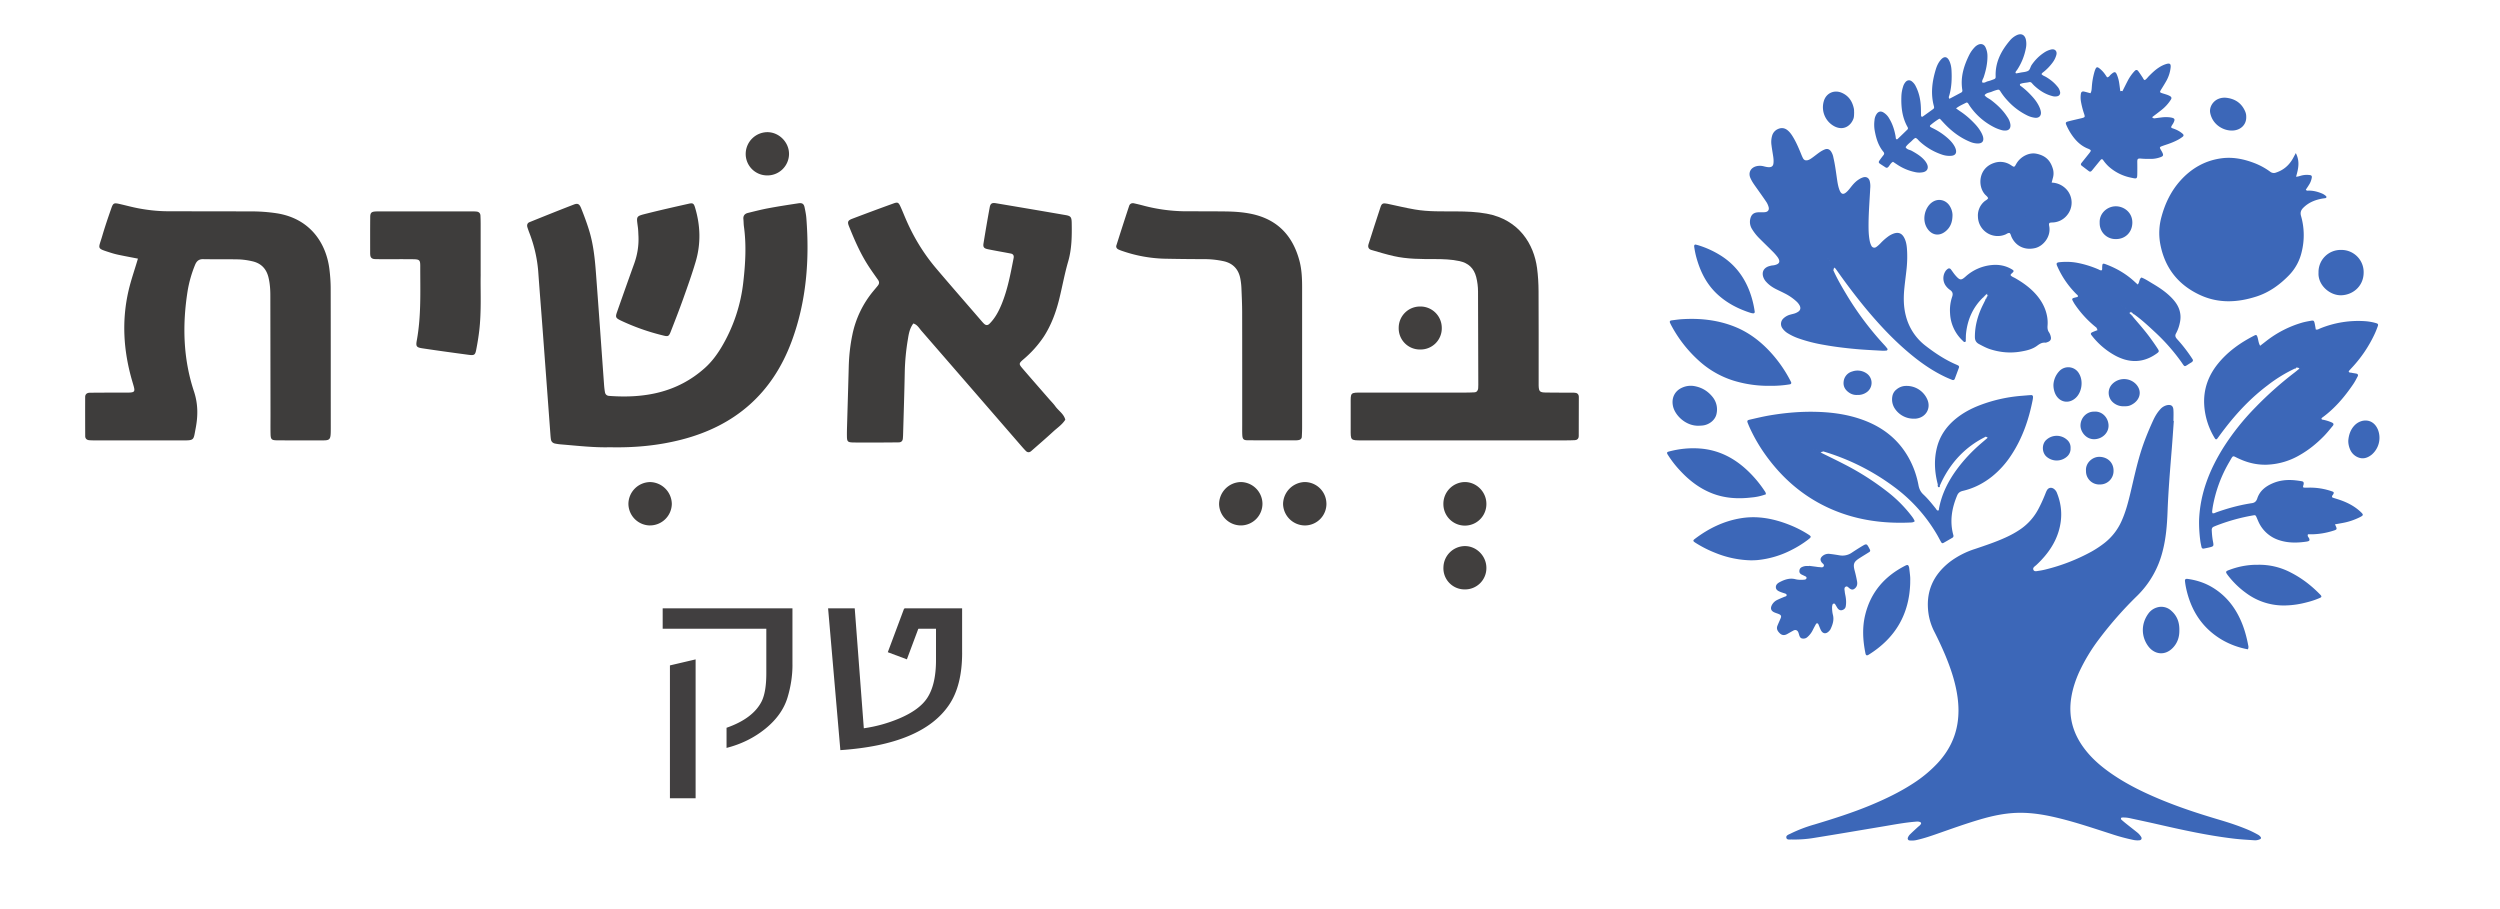<svg width="110" height="40" fill="none" xmlns="http://www.w3.org/2000/svg"><g clip-path="url(#clip0_19_173)"><mask id="a" style="mask-type:luminance" maskUnits="userSpaceOnUse" x="-7" y="-16" width="122" height="71"><path d="M-6.528-15.354h121.499v70.341H-6.528v-70.34z" fill="#fff"/></mask><g mask="url(#a)"><path d="M95.648 18.522c-.028.39-.054.78-.085 1.168-.075.937-.155 1.872-.19 2.811-.022.598-.069 1.194-.224 1.777a4.14 4.14 0 01-1.1 1.924 16.62 16.62 0 00-1.681 1.906 7.93 7.93 0 00-.888 1.47c-.16.357-.282.726-.344 1.115-.13.807.058 1.534.535 2.19.34.471.775.843 1.25 1.17.64.441 1.332.783 2.045 1.084.882.373 1.79.669 2.707.94.438.13.872.274 1.292.455.137.06.27.13.4.202a.349.349 0 01.107.1c.02.026.015.066-.021.086a.52.52 0 01-.291.05c-.29-.02-.581-.035-.87-.07-1.148-.136-2.276-.385-3.402-.643-.38-.087-.762-.167-1.143-.25a1.338 1.338 0 00-.371-.036c-.023.001-.05.012-.051.043 0 .015.002.036.012.045.062.056.125.11.19.162.168.135.339.267.507.402a.76.76 0 01.181.204c.04.068.007.136-.073.145a.855.855 0 01-.272-.015 8.506 8.506 0 01-.962-.26c-.76-.243-1.515-.5-2.29-.691-.566-.14-1.136-.244-1.723-.243-.605 0-1.188.122-1.764.291-.638.187-1.264.413-1.891.632-.29.102-.581.2-.882.269a.919.919 0 01-.346.023c-.052-.008-.081-.063-.066-.113a.401.401 0 01.11-.165c.106-.104.217-.205.327-.306.049-.044.108-.08.139-.14.018-.036.007-.063-.029-.08-.08-.037-.162-.024-.245-.017-.448.039-.889.121-1.331.196-1.016.17-2.031.344-3.048.507a5.28 5.28 0 01-1.018.078c-.089-.003-.22.028-.247-.067-.034-.117.104-.15.185-.193a6.177 6.177 0 011.047-.4c.835-.252 1.667-.515 2.474-.85.645-.269 1.274-.57 1.862-.952a5.66 5.66 0 001.091-.905c.463-.502.768-1.082.871-1.76.057-.373.052-.747.002-1.12-.088-.655-.297-1.276-.551-1.884a16.08 16.08 0 00-.474-1.016 2.566 2.566 0 01-.253-.78c-.14-.953.193-1.711.946-2.295a3.713 3.713 0 011.105-.564c.448-.152.898-.301 1.33-.498.235-.106.461-.228.674-.376a2.47 2.47 0 00.771-.868c.114-.212.213-.432.303-.656.025-.062.047-.125.08-.182.067-.116.187-.14.299-.067a.395.395 0 01.146.196c.16.402.219.817.163 1.247-.075.569-.319 1.062-.683 1.5a4.387 4.387 0 01-.394.415c-.063.058-.175.115-.122.218.043.082.15.046.23.035a2.86 2.86 0 00.293-.057 8.324 8.324 0 002.038-.793 4.54 4.54 0 00.56-.373 2.52 2.52 0 00.757-.974c.179-.397.287-.815.388-1.235.143-.598.27-1.2.452-1.788.147-.477.336-.938.544-1.392.08-.174.175-.34.305-.483a.566.566 0 01.312-.194c.169-.032.263.027.276.196.013.165.003.332.003.498h.016zm-14.981-6.63c.169.38.38.738.594 1.094a13.488 13.488 0 001.662 2.208c.044.048.085.1.125.153.017.022-.01.075-.039.078-.057.005-.115.01-.173.008-.381-.022-.764-.038-1.144-.072-.48-.043-.959-.1-1.434-.186a6.743 6.743 0 01-1.133-.29 2.407 2.407 0 01-.45-.213.796.796 0 01-.254-.235.327.327 0 01.036-.413.692.692 0 01.321-.182c.064-.02.13-.03.192-.052a.625.625 0 00.155-.077c.095-.069.113-.158.063-.264a.669.669 0 00-.154-.194 2.238 2.238 0 00-.514-.349c-.125-.065-.254-.123-.38-.187-.157-.08-.3-.178-.42-.31a.59.59 0 01-.147-.256c-.044-.184.023-.33.192-.413.052-.025.11-.038.166-.052.04-.01.082-.009.123-.017.256-.05.302-.167.143-.38a2.325 2.325 0 00-.216-.241c-.182-.183-.368-.361-.55-.544a2.167 2.167 0 01-.342-.427.588.588 0 01-.075-.455c.045-.18.143-.267.33-.282.067-.005.134 0 .2-.001.05-.001.1-.001.149-.011.103-.022.153-.102.13-.205a.795.795 0 00-.125-.27c-.111-.165-.228-.327-.342-.49-.072-.102-.147-.203-.215-.307a1.613 1.613 0 01-.12-.218c-.106-.233-.002-.451.247-.523a.66.66 0 01.345.003c.081.02.162.04.246.036.098-.006.155-.054.17-.15.02-.133.002-.265-.02-.397-.022-.14-.046-.278-.063-.419a.981.981 0 01.028-.42.451.451 0 01.23-.28c.155-.078.304-.073.443.037.106.084.182.194.25.308.134.221.235.458.334.697.031.076.061.154.1.228.045.086.116.112.209.088.082-.021.149-.072.216-.12.108-.078.211-.163.321-.238.068-.046.142-.087.219-.117.105-.04.193-.01.263.082a.7.7 0 01.11.276c.069.291.107.588.15.884.024.165.046.33.098.488.088.272.201.296.397.081.062-.067.116-.141.174-.212.091-.11.19-.21.312-.284a.736.736 0 01.18-.085c.14-.04.247.022.288.162a.948.948 0 01.022.32c-.03.607-.085 1.211-.072 1.82.004.166.018.332.05.495a.826.826 0 00.071.21c.041.085.135.113.211.062.068-.046.13-.104.188-.163a2.39 2.39 0 01.334-.298.971.971 0 01.263-.139c.198-.062.34-.008.442.174.083.148.113.312.127.478.023.29.017.582-.011.872-.03.298-.073.594-.102.892-.04.407-.038.813.068 1.213a2.4 2.4 0 00.86 1.309c.428.332.879.63 1.38.842l.045.021c.043.02.066.053.05.1-.06.164-.12.327-.182.49-.022.057-.066.072-.12.05a5.9 5.9 0 01-.275-.117c-.6-.28-1.135-.658-1.638-1.084-.72-.608-1.357-1.298-1.955-2.024a27.172 27.172 0 01-1.203-1.591c-.029-.04-.061-.079-.091-.118-.093-.045-.13-.134-.178-.216-.027-.032-.042-.072-.064-.107a.766.766 0 00-.073-.11.07.07 0 01-.012-.007l.012.014c.034.038.055.082.078.124.02.039.041.076.066.112.06.092.082.198.108.303z" fill="#3C67B8"/><path d="M100.966 16.22a6.411 6.411 0 00-1.186.73c-.73.548-1.35 1.205-1.904 1.927-.097.125-.19.253-.283.38-.025.033-.044.07-.09.076-.013-.01-.03-.018-.039-.03a3.145 3.145 0 01-.478-1.48c-.041-.687.177-1.294.608-1.824.437-.538.993-.928 1.607-1.24.072-.035.096-.019.125.063.043.125.043.263.12.392l.258-.2a4.688 4.688 0 011.586-.817c.127-.036.258-.06.389-.083.119-.022.139-.007.167.118.02.089.033.179.048.265.081.023.135-.024.195-.047a4.432 4.432 0 011.976-.318c.166.012.329.04.489.088.078.023.096.056.07.128-.039.11-.081.218-.129.324a5.689 5.689 0 01-1.027 1.522 4.73 4.73 0 00-.117.13c-.005.005-.005.015-.007.024.022.061.081.042.124.053.072.018.148.024.22.04.056.012.08.063.052.115-.062.117-.122.237-.197.346-.381.56-.813 1.073-1.366 1.473-.013.01-.022.024-.033.037.003.06.053.052.09.06.13.028.257.067.378.123.067.032.081.08.032.14-.133.16-.262.323-.408.47-.31.315-.651.592-1.037.812a3.079 3.079 0 01-1.468.43c-.385.01-.76-.067-1.116-.22-.039-.016-.076-.033-.114-.05-.282-.126-.223-.177-.403.135a5.915 5.915 0 00-.738 2c-.01.065-.02.131-.025.197-.002.023.009.048.013.07.066.022.115-.016.168-.035.486-.174.981-.31 1.491-.393.017-.002.033-.007.05-.008.133-.014.215-.066.263-.211.11-.34.376-.54.693-.673.297-.125.61-.156.929-.129.108.01.215.025.321.042.088.014.111.049.096.138-.005.032-.022.063-.024.096-.003.023.011.05.041.05.074.002.149.003.223 0a2.91 2.91 0 011.004.162c.094.031.102.057.051.144-.008.014-.022.025-.03.04-.027.046-.018.083.025.097.11.037.222.068.332.107.324.114.624.272.878.508.144.133.141.159-.026.243-.247.123-.506.21-.778.257l-.316.057c.107.224.108.226-.112.292a3.244 3.244 0 01-.908.146h-.168c-.04.089.033.13.055.189.023.063.012.098-.046.116a.492.492 0 01-.073.017c-.398.059-.795.067-1.184-.057a1.488 1.488 0 01-.928-.813c-.028-.06-.052-.122-.079-.183-.048-.11-.058-.12-.164-.1a8.44 8.44 0 00-1.652.464l-.07.03c-.07.028-.096.082-.093.157.008.166.022.331.054.495.04.211.034.216-.178.267-.072.017-.146.03-.22.046-.061.013-.096-.018-.108-.073-.023-.105-.047-.211-.058-.318a6.09 6.09 0 01-.047-.87c.047-1.181.47-2.233 1.092-3.218a10.78 10.78 0 011.383-1.73 15.58 15.58 0 011.731-1.54c.053-.04.103-.084.155-.126a.095.095 0 00.049-.039h.001c.023-.068.077-.105.136-.134a.155.155 0 01.037-.017c-.029-.01-.04.022-.064.026-.063.05-.145.042-.214.072a.073.073 0 00-.04.015.818.818 0 00-.06.035zm-15.703 5.093c-.144-.548-.175-1.1-.03-1.65.132-.499.416-.902.81-1.228.324-.267.69-.462 1.08-.61a6.61 6.61 0 011.842-.41c.133-.01.265-.024.397-.031.063-.004.092.03.09.09a.684.684 0 01-.01.1c-.169.872-.451 1.7-.944 2.448a4.027 4.027 0 01-.845.942c-.382.305-.81.523-1.285.634-.128.03-.204.084-.254.204-.228.542-.326 1.097-.184 1.678.005.025.014.048.02.072.008.044-.001.083-.042.108-.13.075-.258.151-.388.224-.055.031-.081.02-.119-.046-.049-.086-.094-.175-.143-.262a6.982 6.982 0 00-1.947-2.175 9.96 9.96 0 00-3.084-1.538c-.094-.033-.2-.011-.29-.066-.048-.028-.104-.029-.152-.05-.006.002-.011-.015-.02-.003.033.018.068.022.102.03.088.044.194.054.256.143.342.17.687.334 1.025.51a11.85 11.85 0 011.87 1.188 5.83 5.83 0 011.014.99c.081.104.168.204.216.33-.069.06-.146.054-.217.057-1.23.053-2.42-.12-3.547-.632-1.156-.525-2.078-1.33-2.812-2.359a7.166 7.166 0 01-.654-1.117 4.403 4.403 0 01-.118-.274c-.035-.089-.02-.12.075-.142.291-.066.582-.137.876-.188.698-.119 1.4-.18 2.109-.158.684.021 1.356.116 2.003.352.797.29 1.452.764 1.91 1.487.27.426.447.891.54 1.385.03.162.09.294.212.408.2.187.373.401.544.616.03.037.047.09.106.096.043-.012.033-.05.039-.08.12-.651.41-1.225.8-1.752.313-.422.674-.8 1.074-1.142l.265-.226c.023-.032.04-.07.06-.077-.035.02-.104-.018-.154.032-.884.439-1.518 1.12-1.942 2.004l-.062.135c-.055.032-.067-.02-.092-.047zm15.752-14.577c.191.367.11.695.012 1.041.104-.006.179-.04.257-.058a.954.954 0 01.371-.012c.045.007.07.042.066.09a.818.818 0 01-.132.346c-.042.07-.089.136-.132.202.038.064.093.04.137.041.185.002.362.043.533.112a.64.64 0 01.213.126c.019.018.031.04.019.064a.06.06 0 01-.036.029c-.057.01-.115.015-.172.026-.308.06-.587.176-.812.405-.101.104-.136.207-.093.357a3.06 3.06 0 01.029 1.576 2.17 2.17 0 01-.548 1.019c-.409.424-.88.766-1.445.947-.83.267-1.665.311-2.479-.066-.973-.45-1.563-1.21-1.755-2.266a2.675 2.675 0 01.06-1.186c.161-.593.426-1.137.84-1.594.466-.515 1.04-.851 1.73-.96.523-.084 1.025.012 1.514.2.249.096.483.223.697.381a.257.257 0 00.256.037c.323-.106.564-.31.733-.603.04-.07.078-.144.137-.254zM85.33 5.223a2.85 2.85 0 00-.392.285c-.03.024-.026.063.008.083.05.03.104.053.155.08.216.11.414.246.596.406.113.1.215.21.291.34.033.056.06.119.074.183.03.149-.04.239-.195.254a.985.985 0 01-.394-.043 2.74 2.74 0 01-1.022-.602c-.054-.05-.092-.119-.17-.141-.086.039-.14.115-.21.175-.08.07-.164.139-.223.232.053.111.176.11.266.16.175.098.346.198.491.338.078.076.147.16.19.26.07.167.003.302-.172.343a.842.842 0 01-.37-.006 2.214 2.214 0 01-.776-.328c-.062-.04-.123-.082-.184-.123-.101.05-.138.15-.204.223-.04.043-.079.055-.13.02-.082-.055-.168-.107-.25-.164-.05-.036-.054-.075-.017-.129a4.49 4.49 0 01.179-.24c.044-.055.04-.1-.005-.154-.224-.271-.32-.597-.38-.935a1.495 1.495 0 01-.008-.448.553.553 0 01.111-.3c.075-.088.163-.107.267-.053a.716.716 0 01.274.283c.145.237.225.498.275.77.005.032.007.066.013.098.007.037.048.053.075.028.144-.137.287-.276.43-.415.035-.033.034-.072.01-.112-.246-.437-.292-.911-.27-1.4a1.56 1.56 0 01.069-.366.552.552 0 01.115-.22c.075-.083.175-.095.267-.03a.61.61 0 01.184.232c.126.248.19.514.213.79.014.164.011.331.016.497.001.033.045.056.072.036.156-.11.31-.223.465-.335.049-.036.039-.083.025-.135-.147-.549-.073-1.087.09-1.619.042-.135.1-.265.189-.377.166-.213.318-.194.42.055.048.116.071.238.078.364.02.375.007.747-.096 1.112-.012.043-.045.091.005.152.172-.091.347-.183.521-.277.041-.022.055-.062.047-.106-.093-.56.065-1.069.31-1.56a1.33 1.33 0 01.215-.306.527.527 0 01.177-.134c.131-.056.251-.015.315.112a.903.903 0 01.088.41c0 .311-.067.61-.163.904-.026.077-.083.145-.07.233.097.048.17-.03.254-.048.08-.018.158-.049.236-.078.092-.034.106-.05.103-.144-.019-.61.239-1.11.619-1.56a.902.902 0 01.31-.246c.197-.09.346-.022.4.187a.946.946 0 010 .396 2.59 2.59 0 01-.382.941c-.026.041-.069.073-.073.126.017.047.051.029.081.024a7.59 7.59 0 00.147-.028c.106-.02.22-.024.315-.069.1-.047.108-.18.169-.268.148-.215.327-.397.545-.54a.942.942 0 01.319-.14c.157-.033.262.073.224.23a.99.99 0 01-.16.336 2.21 2.21 0 01-.375.399c-.043.037-.096.064-.12.121.055.066.129.085.192.121.187.11.357.243.495.412a.51.51 0 01.132.264.152.152 0 01-.11.172.43.43 0 01-.246-.007c-.306-.08-.56-.248-.788-.46a1.526 1.526 0 01-.102-.11c-.03-.033-.07-.05-.111-.04-.136.032-.28.028-.406.082-.022.065.023.084.053.105.181.134.343.29.493.457.123.136.23.285.305.453.03.068.055.14.065.213.022.167-.08.273-.25.259a1.05 1.05 0 01-.356-.106 2.863 2.863 0 01-.851-.64 2.641 2.641 0 01-.321-.413c-.053-.084-.076-.09-.164-.065a1.72 1.72 0 00-.212.073c-.11.048-.243.046-.323.155.067.102.183.14.274.208.28.213.534.45.724.749a.773.773 0 01.139.343c.014.162-.065.255-.227.258a.557.557 0 01-.172-.023 1.823 1.823 0 01-.28-.105 2.858 2.858 0 01-1.132-.987c-.018-.028-.032-.059-.053-.084-.021-.027-.05-.044-.087-.026-.146.075-.299.138-.442.249.07.05.123.089.177.125.251.166.475.364.678.585.09.099.17.204.236.32a.94.94 0 01.092.204c.058.211-.032.318-.254.31a.91.91 0 01-.314-.074c-.446-.183-.818-.47-1.146-.82l-.168-.182c-.005-.006-.016-.006-.037-.014zm9.463-.015c.099-.013.197-.028.296-.039a1.5 1.5 0 01.398-.004c.208.032.232.078.137.257-.02.037-.046.07-.066.106-.043.073-.036.094.051.123.16.053.307.128.433.24.045.042.045.088-.005.126-.06.045-.121.088-.186.123-.153.084-.315.15-.48.206-.087.029-.174.058-.26.09-.083.032-.09.055-.05.127.027.05.06.1.084.152.055.117.038.158-.09.203a1.201 1.201 0 01-.39.073c-.14 0-.283.003-.423-.01-.198-.018-.205 0-.201.2.002.142.002.283 0 .424-.003.271-.006.271-.263.215a2.082 2.082 0 01-.993-.491 1.707 1.707 0 01-.244-.282c-.039-.055-.075-.056-.12-.003-.101.12-.2.244-.3.366-.031.038-.061.078-.096.114-.033.034-.074.036-.112.008l-.317-.24c-.052-.04-.041-.084-.005-.129l.342-.428a.573.573 0 00.055-.082c.014-.025 0-.05-.02-.063a.436.436 0 00-.088-.046c-.298-.114-.518-.322-.7-.579a2.526 2.526 0 01-.266-.478c-.036-.085-.02-.116.076-.142.12-.033.241-.06.362-.089l.243-.057c.142-.037.152-.05.108-.184a3.622 3.622 0 01-.138-.53 1.085 1.085 0 01-.004-.372c.012-.065.061-.1.128-.086.096.02.19.05.292.076.053-.094.052-.194.06-.292.014-.2.047-.395.098-.588.014-.056.031-.112.053-.166.047-.113.088-.123.185-.047.092.072.171.156.239.252l.095.139c.087-.004.114-.075.162-.118.18-.157.22-.148.301.084.028.079.049.16.063.241.022.131.037.263.055.395.033.121.067.03.1 0 .079-.155.155-.311.236-.465.082-.154.182-.296.304-.422.049-.05.105-.049.147.009.07.092.133.19.197.286.027.04.038.092.093.114.08-.044.13-.124.193-.187.136-.135.272-.267.434-.37a1.24 1.24 0 01.313-.15c.166-.05.218-.008.198.16a1.538 1.538 0 01-.178.564c-.072.13-.151.257-.23.383-.081.133-.08.14.062.185.11.035.224.062.325.122.06.037.074.084.036.146a1.797 1.797 0 01-.414.459c-.135.109-.275.212-.413.318-.019.113.051.061.098.053zm-2.543 9.214a4.596 4.596 0 01-.948-1.017c-.043-.06-.077-.127-.113-.193-.025-.045-.008-.082.038-.098.062-.02.127-.034.19-.05.035-.064-.022-.09-.053-.121a3.984 3.984 0 01-.842-1.225c-.06-.128-.035-.168.098-.181.266-.027.53-.021.794.03.31.06.61.155.902.279.052.022.099.062.161.046.028-.038.017-.08.018-.12.008-.192.017-.2.204-.127.462.178.88.427 1.242.767l.117.106c.09-.09.055-.236.166-.308.168.064.32.167.476.26.294.173.578.36.821.603.154.154.287.322.361.53.072.203.078.407.028.614a1.654 1.654 0 01-.16.444c-.063.107-.032.178.044.262a6.665 6.665 0 01.682.888c.025.041.013.08-.021.11a.242.242 0 01-.04.03c-.355.207-.242.242-.483-.088a8.598 8.598 0 00-1.107-1.245c-.298-.277-.596-.555-.928-.791a.278.278 0 01-.056-.046.207.207 0 00-.053-.043l-.004-.003c-.04-.052-.121-.02-.159-.078-.039-.034-.075-.072-.114-.107-.064-.042-.118-.097-.175-.142l-.01-.005.01.01c.058.044.106.096.164.135.038.034.075.07.11.107.04.033.058.08.086.12l.001.002c.012.02.027.037.046.05l.002.001c.013.02.029.036.047.05h.001c.014.02.03.037.048.052.261.31.533.613.772.942.112.154.222.31.325.47.071.108.063.135-.033.205-.444.323-.929.425-1.458.26a2.215 2.215 0 01-.366-.155 3.315 3.315 0 01-1.05-.897c-.052-.064-.041-.104.03-.137.075-.035.154-.062.23-.092.058-.064-.03-.069-.041-.104z" fill="#3C67B8"/><path d="M6.07 11.38c-.301-.059-.564-.107-.825-.162a3.493 3.493 0 01-.365-.095c-.647-.209-.555-.149-.385-.728.12-.413.26-.821.402-1.228.08-.232.12-.247.355-.194.28.063.557.14.839.193.441.084.888.13 1.338.13 1.185.002 2.37.002 3.555.006a7.44 7.44 0 011.234.089c1.464.25 2.14 1.345 2.276 2.453.035.284.056.572.056.859.005 2.047.002 4.094.004 6.141 0 .565-.018.534-.534.533-.61-.001-1.221.003-1.832-.003-.241-.002-.278-.043-.284-.284-.006-.269-.002-.538-.002-.808l-.007-5.28c0-.269-.018-.536-.083-.8-.096-.39-.337-.627-.724-.709a3.226 3.226 0 00-.586-.08c-.52-.011-1.042 0-1.562-.01-.197-.005-.294.094-.36.258a5.322 5.322 0 00-.324 1.137c-.236 1.493-.201 2.976.277 4.419.184.553.182 1.082.075 1.636-.1.521-.045.526-.597.525-1.257-.003-2.514-.001-3.771-.002-.108 0-.216.003-.323-.008-.098-.01-.167-.07-.168-.175-.003-.575-.004-1.149-.002-1.723 0-.132.087-.19.21-.19.466-.004.933-.006 1.4-.005.668.001.614.03.445-.56-.372-1.3-.452-2.616-.143-3.94.106-.453.262-.894.41-1.395zm34.117 2.854c-.165.216-.204.468-.243.713a9.91 9.91 0 00-.134 1.393c-.017.916-.047 1.831-.073 2.747a2.698 2.698 0 01-.012.214c-.01.103-.073.161-.175.163a78.32 78.32 0 01-.97.007c-.34.001-.682.004-1.023-.002-.257-.004-.289-.036-.292-.274-.003-.18.003-.359.008-.538.024-.844.05-1.688.072-2.531.013-.469.063-.933.158-1.39a4.384 4.384 0 01.92-1.925c.068-.083.14-.164.206-.249.061-.078.067-.158.006-.245-.164-.235-.334-.467-.485-.711-.324-.52-.566-1.081-.794-1.648-.078-.193-.053-.258.14-.332.603-.23 1.209-.455 1.816-.674.193-.07.226-.046.32.163.074.163.14.33.211.495.34.798.785 1.535 1.346 2.197.661.78 1.336 1.55 2.005 2.326.035.04.07.08.11.117.079.071.158.07.234-.006.247-.245.405-.547.535-.864.267-.652.392-1.342.527-2.029.02-.106-.02-.175-.125-.195-.335-.065-.671-.121-1.005-.19-.176-.035-.222-.092-.196-.255.086-.532.176-1.063.274-1.592.03-.164.1-.206.271-.177 1.027.172 2.053.346 3.079.524.215.038.252.092.257.334.01.574.007 1.144-.156 1.708-.16.55-.26 1.119-.399 1.676-.145.577-.351 1.13-.677 1.634a4.76 4.76 0 01-.898.998c-.2.173-.201.201-.039.391.386.45.777.895 1.166 1.342.094.109.198.21.281.327.143.2.374.333.44.59-.135.217-.35.356-.533.525-.317.292-.644.573-.968.857-.08.07-.166.065-.237-.009-.1-.102-.193-.212-.287-.32-1.435-1.656-2.87-3.312-4.307-4.966-.102-.118-.181-.27-.354-.32zm-13.351 5.445c-.685.02-1.417-.065-2.15-.125a2.15 2.15 0 01-.267-.038c-.094-.02-.16-.08-.177-.177-.015-.088-.02-.178-.027-.268-.113-1.522-.225-3.044-.339-4.565-.064-.86-.134-1.718-.195-2.578a6 6 0 00-.386-1.673 4.594 4.594 0 01-.089-.254c-.03-.096-.005-.186.09-.225.648-.262 1.297-.524 1.95-.775.177-.068.249-.029.328.17.126.316.246.636.346.962.186.603.253 1.23.3 1.856.125 1.647.24 3.295.359 4.942.008.108.02.215.038.32.016.1.08.16.18.168 1.559.117 3.008-.145 4.217-1.228.283-.253.51-.553.708-.877a7.106 7.106 0 00.987-2.937c.092-.805.134-1.61.023-2.417-.014-.106-.012-.215-.023-.322-.014-.153.065-.237.202-.27.296-.072.592-.149.892-.205.44-.082.884-.151 1.327-.218.17-.026.24.025.272.18.033.159.066.319.078.48.142 1.845.002 3.66-.646 5.41-.85 2.297-2.488 3.723-4.85 4.329-1.015.26-2.049.36-3.148.335z" fill="#3E3D3C"/><path d="M87.26 13.084c-.456.44-.694.984-.756 1.609-.008.082-.005.166-.01.249-.001.038.016.092-.036.105-.044.011-.073-.03-.102-.059a1.752 1.752 0 01-.554-1.215 1.83 1.83 0 01.092-.712c.046-.126.025-.223-.09-.302a.768.768 0 01-.194-.191.571.571 0 01.002-.653.442.442 0 01.09-.085.095.095 0 01.133.017c.071.092.133.191.21.278.194.22.25.213.445.04a1.993 1.993 0 011.168-.505c.297-.026.58.028.84.176.127.072.13.095.023.191-.025.023-.051.042-.056.08.05.07.135.092.205.133.318.183.617.392.868.663.27.292.463.625.535 1.023.024.132.03.264.02.397-.008.11-.002.211.068.306a.55.55 0 01.073.184c.029.114-.015.19-.129.234-.038.015-.08.033-.12.03-.144-.012-.247.058-.357.139-.205.151-.452.208-.697.25-.458.082-.91.044-1.353-.097-.175-.055-.335-.142-.497-.228-.133-.07-.186-.165-.186-.318 0-.502.134-.967.355-1.412l.11-.222.037-.058a.053.053 0 00.017-.035c.005-.027.023-.045.041-.064.029-.032.04-.073.02-.108-.01-.018-.044-.005-.062.015l-.004.002a.1.1 0 00-.048.044l-.003.003a.157.157 0 00-.049.046l-.001.002a.204.204 0 00-.049.048z" fill="#3C67B8"/><path d="M64.45 19.377c-1.51 0-3.018-.002-4.527 0-.512.001-.494-.001-.493-.51.002-.36 0-.72 0-1.079 0-.532-.032-.516.54-.514h4.473c.144 0 .287-.003.43-.011.106-.006.156-.077.167-.176.006-.053.005-.107.005-.161l-.012-4.096c0-.216-.027-.429-.08-.64-.1-.39-.347-.617-.733-.701-.353-.077-.712-.088-1.072-.089-.611 0-1.224.004-1.824-.132-.331-.075-.658-.175-.985-.27-.126-.036-.162-.133-.124-.254.175-.547.348-1.095.53-1.64.05-.154.116-.177.293-.14.404.085.806.183 1.212.253.605.105 1.217.08 1.828.085.449.003.895.018 1.34.1 1.433.266 2.074 1.355 2.212 2.394.045.337.064.68.066 1.02.008 1.258.003 2.515.004 3.773 0 .126-.004.252 0 .377.01.263.048.302.323.306.413.007.826.003 1.24.007.123 0 .205.057.205.191 0 .575 0 1.15-.004 1.724 0 .102-.062.167-.165.173-.143.008-.287.01-.43.01h-4.42z" fill="#3E3D3C"/><path d="M90.272 8.035a.92.92 0 01.678.326.865.865 0 01-.009 1.12.853.853 0 01-.63.308.826.826 0 00-.099.008c-.038.006-.054.035-.056.07 0 .025.003.05.008.074.094.452-.247.888-.621.975-.457.107-.85-.09-1.034-.487-.028-.06-.035-.129-.086-.176-.073-.011-.125.038-.184.064a.871.871 0 01-1.21-.784.81.81 0 01.281-.668c.055-.05.132-.073.168-.145-.028-.074-.096-.114-.144-.17-.329-.377-.276-1.157.405-1.38a.832.832 0 01.7.07c.05.029.096.065.147.09.016.009.054 0 .066-.015.03-.039.05-.085.077-.127.18-.3.55-.488.865-.426.458.09.643.349.739.688a.726.726 0 01-.01.394l-.05.19zm-12.375 8.941a5.22 5.22 0 01-1.64-.234 4.069 4.069 0 01-1.425-.798 5.71 5.71 0 01-1.285-1.607 1.715 1.715 0 01-.066-.134c-.025-.056-.004-.096.06-.105.156-.02.313-.044.47-.054.797-.049 1.575.034 2.323.334.597.24 1.099.617 1.535 1.083a5.78 5.78 0 01.936 1.345c.026.056.003.097-.06.106a4.87 4.87 0 01-.848.064zm1.706 7.921l.271.035c.058.007.115.02.173.021.07.001.163.04.2-.047.03-.072-.058-.11-.094-.162-.07-.1-.066-.179.02-.264a.408.408 0 01.346-.107c.14.015.28.038.418.061a.724.724 0 00.545-.118c.165-.11.334-.218.505-.318.13-.075.157-.06.232.075.02.036.038.074.057.11.023.045.011.082-.029.108-.133.084-.268.165-.401.25-.262.166-.327.25-.239.574a5.6 5.6 0 01.103.462c.022.12.005.232-.098.316-.07.057-.126.063-.203.016-.008-.004-.014-.01-.02-.014-.06-.04-.112-.13-.191-.072-.067.048-.035.139-.029.21.006.067.022.132.034.197.027.148.036.297.01.446-.014.088-.074.146-.163.17-.08.02-.15-.012-.208-.1-.036-.056-.065-.115-.103-.17-.022-.032-.092-.02-.104.018a.415.415 0 00-.024.12c0 .116.01.231.039.345.055.223-.013.427-.107.625-.014.03-.038.055-.06.08-.137.15-.288.128-.372-.053-.038-.082-.068-.169-.106-.252-.019-.041-.078-.043-.101-.003a5.097 5.097 0 00-.14.264.98.98 0 01-.241.313.245.245 0 01-.158.065c-.102.004-.153-.026-.19-.123-.02-.055-.031-.113-.055-.165-.04-.085-.124-.112-.207-.067-.095.05-.188.106-.282.158-.115.063-.224.057-.32-.036-.096-.092-.159-.196-.104-.333.043-.108.093-.213.138-.32.044-.102.026-.149-.079-.194-.068-.029-.142-.047-.209-.08-.136-.066-.166-.173-.097-.31a.512.512 0 01.226-.225c.104-.052.212-.095.319-.14.044-.019.113-.022.107-.083-.005-.052-.068-.065-.116-.08-.024-.007-.047-.016-.071-.024-.024-.008-.048-.015-.07-.024-.102-.041-.214-.086-.217-.213-.004-.121.095-.19.193-.238.21-.106.428-.178.67-.115.122.031.248.03.372.022.051-.003.105-.015.114-.074.007-.048-.036-.07-.075-.087l-.135-.064c-.063-.032-.107-.077-.105-.155.003-.082.04-.144.114-.177a.52.52 0 01.142-.043c.057-.008.116-.002.174-.002v-.01z" fill="#3C67B8"/><path d="M57.293 15.612v3.177c0 .144-.005.287-.013.43-.005.08-.055.128-.134.142a.608.608 0 01-.107.013c-.718 0-1.435.003-2.153-.002-.171-.002-.216-.055-.225-.232-.007-.143-.004-.287-.004-.43 0-1.652.001-3.303-.002-4.954 0-.359-.017-.718-.032-1.076a2.893 2.893 0 00-.05-.428c-.08-.41-.327-.67-.738-.76a4.05 4.05 0 00-.855-.09 86.944 86.944 0 01-1.777-.02 6.166 6.166 0 01-1.793-.329 1.685 1.685 0 01-.2-.077c-.071-.034-.114-.1-.09-.175.184-.58.37-1.16.562-1.74.03-.092.111-.138.214-.115.14.031.28.065.418.102a7.49 7.49 0 001.916.249c.556 0 1.112 0 1.669.006.394.005.786.028 1.176.111 1.14.244 1.808.96 2.101 2.062.102.385.117.78.117 1.175v2.961z" fill="#3E3D3C"/><path d="M77.071 24.655a4.397 4.397 0 01-1.582-.323 5.062 5.062 0 01-.909-.463c-.088-.058-.093-.092-.018-.149.603-.46 1.266-.788 2.021-.915.746-.126 1.454.013 2.145.285.287.113.561.251.822.416.16.102.16.119.003.24a4.56 4.56 0 01-.718.448 4.15 4.15 0 01-1.495.448c-.1.01-.2.01-.269.013zm.629-2.907a2.39 2.39 0 01-.634.141c-.602.072-1.193.036-1.762-.193-.541-.218-.99-.567-1.383-.993a4.526 4.526 0 01-.546-.708c-.043-.071-.03-.105.05-.126.452-.121.91-.17 1.379-.134.842.065 1.537.436 2.133 1.014.263.256.496.536.698.841.027.041.063.079.064.158zm6.35 3.887c-.036 1.388-.654 2.442-1.83 3.173-.079.05-.121.031-.14-.06-.115-.568-.149-1.137-.008-1.705.245-.991.853-1.688 1.75-2.148a.48.48 0 01.069-.03c.05-.016.078.01.094.053a.324.324 0 01.02.072c.015.132.033.263.043.396.007.082.001.166.001.249zm15.306-.785a2.98 2.98 0 011.437.341c.494.251.924.586 1.307.983.06.063.054.098-.02.132a3.608 3.608 0 01-.589.198c-.298.08-.602.126-.909.135a2.767 2.767 0 01-1.75-.543 3.818 3.818 0 01-.786-.758c-.139-.18-.136-.197.067-.27a3.447 3.447 0 011.094-.217h.15z" fill="#3C67B8"/><path d="M21.15 12.077c-.014.743.037 1.605-.062 2.463-.033.285-.08.568-.135.849-.044.229-.085.256-.334.223-.675-.09-1.35-.183-2.023-.284-.272-.04-.306-.085-.257-.35.198-1.084.15-2.18.152-3.272 0-.267-.035-.296-.323-.3-.43-.005-.86-.001-1.29-.002-.126 0-.252 0-.377-.004-.122-.003-.204-.054-.21-.189a.455.455 0 01-.004-.053c0-.538-.003-1.076.003-1.614.001-.177.055-.227.219-.238.09-.006.18-.004.269-.004h3.873c.107 0 .215-.004.322.008.098.01.162.072.167.176.006.125.009.251.009.376v2.215z" fill="#3E3D3C"/><path d="M98.907 28.57a3.516 3.516 0 01-1.142-.42c-.877-.52-1.373-1.305-1.58-2.288a3.025 3.025 0 01-.046-.295c-.008-.073.03-.106.106-.096.4.053.776.175 1.122.387.573.351.97.852 1.236 1.461.151.344.248.705.318 1.073.01.048.023.098-.014.178zm-24.3-17.809c.043.011.091.022.139.037.325.102.634.242.925.42.618.377 1.045.91 1.303 1.583.113.295.19.6.234.913.006.047-.028.08-.075.073a.56.56 0 01-.097-.018c-.544-.172-1.042-.427-1.465-.816-.44-.404-.712-.91-.886-1.474a3.694 3.694 0 01-.141-.63c-.007-.056.02-.093.063-.088zm27.408 1.236a.972.972 0 01.986-1 .977.977 0 01.999 1.018c-.013.597-.493.967-.992.977-.496.01-1.025-.446-.993-.995z" fill="#3C67B8"/><path d="M28.092 10.384c-.007-.126-.008-.252-.024-.376-.065-.507-.103-.489.408-.617.608-.153 1.22-.29 1.832-.428.179-.04.22-.01.273.164.239.792.264 1.592.029 2.386-.163.55-.355 1.09-.548 1.63-.175.49-.364.974-.553 1.458-.079.2-.117.214-.326.161a9.736 9.736 0 01-1.873-.661c-.22-.108-.24-.148-.16-.374.249-.71.5-1.42.755-2.128.142-.394.206-.798.187-1.215z" fill="#3E3D3C"/><path d="M74.757 18.732c-.563.023-1.037-.432-1.139-.835-.09-.361.056-.69.395-.84a.916.916 0 01.558-.065c.324.062.585.225.788.481a.87.87 0 01.17.727c-.048.266-.303.48-.598.52-.058.008-.116.008-.174.012zm21.135 8.994c.005.295-.078.558-.283.774-.344.364-.814.307-1.092-.074-.292-.4-.328-.954.005-1.42a.717.717 0 01.376-.275.642.642 0 01.647.15c.253.224.353.513.347.845zm-11.716-9.304a.99.99 0 01-.797-.434.73.73 0 01-.116-.545.481.481 0 01.188-.311.653.653 0 01.412-.152.993.993 0 01.934.585c.187.409-.07.824-.521.857-.033.002-.067 0-.1 0zM98.834 5.14c.013.331-.229.587-.597.604-.405.018-.886-.256-.988-.776-.048-.245.113-.515.358-.616a.713.713 0 01.365-.048c.382.049.662.24.816.601a.555.555 0 01.046.236zm4.49 14.255c.02-.253.095-.487.273-.675.289-.304.831-.335 1.04.207a.975.975 0 01-.285 1.08c-.188.149-.394.211-.624.105a.643.643 0 01-.331-.353.954.954 0 01-.073-.364zM81.582 4.944c-.004.103 0 .195-.032.282-.11.297-.42.537-.823.339a.948.948 0 01-.479-1.115c.101-.352.453-.512.79-.367.307.133.468.381.533.7.011.056.008.115.01.161zm10.804 4.861c-.023-.42.334-.728.71-.728.354 0 .732.267.727.722-.005.432-.323.728-.73.72a.694.694 0 01-.707-.714zM85.91 9.47c-.002.302-.091.527-.293.698-.282.24-.6.186-.797-.088-.278-.387-.13-.934.17-1.163.299-.229.666-.11.821.186a.776.776 0 01.1.367zm4.442 7.447a.95.95 0 01.25-.579.542.542 0 01.883.112c.186.318.118.803-.15 1.054-.306.286-.726.204-.903-.176a.943.943 0 01-.08-.411zm3.096.959a.684.684 0 01-.475-.17.558.558 0 01-.058-.782.727.727 0 011.065-.025c.299.317.18.73-.211.92-.106.051-.173.058-.321.057zm-1.298.236c.319-.026.599.232.625.578.026.344-.27.628-.623.635-.372.008-.608-.333-.61-.594-.002-.35.278-.63.607-.619zm-.366 2.605c-.03-.344.284-.627.602-.616.356.012.612.258.61.612a.592.592 0 01-.594.604.584.584 0 01-.618-.6zm-.679-.996a.457.457 0 01-.163.374.681.681 0 01-.905-.01c-.199-.186-.203-.552.004-.734a.676.676 0 01.905-.003.445.445 0 01.159.373zm-9.385-2.343a.565.565 0 01-.34-.089c-.179-.115-.287-.275-.26-.498a.515.515 0 01.38-.446.697.697 0 01.619.077.504.504 0 01.014.837.661.661 0 01-.413.119z" fill="#3C67B8"/><path d="M54.57 21.21a.965.965 0 01.978.931.956.956 0 01-.926.978.962.962 0 01-.982-.925.977.977 0 01.93-.983zm-25.972 1.91a.96.96 0 01-.948-.958.97.97 0 01.96-.951.977.977 0 01.95.963.963.963 0 01-.962.945zm29.765-.964a.95.95 0 01-.938.964.968.968 0 01-.97-.94.983.983 0 01.947-.97.957.957 0 01.96.946zm6.078 3.778a.93.93 0 01-.93-.974.954.954 0 01.929-.932c.518-.01.96.431.961.958a.937.937 0 01-.96.948zM34.717 6.792a.952.952 0 01-.989.926.944.944 0 01-.916-.994.962.962 0 01.956-.909c.52.003.96.455.949.977zM64.45 21.21c.52-.002.956.44.951.967a.946.946 0 01-1.892.008.958.958 0 01.94-.975zm-1.012-6.794a.932.932 0 01-.943.962.931.931 0 01-.952-.953.936.936 0 01.916-.938.94.94 0 01.979.93z" fill="#413F3E"/><path d="M80.667 11.892a.812.812 0 01-.153-.295c-.019-.058.01-.07.06-.063.06.077.13.147.156.245-.05.022-.054.068-.063.113zm-.544 8.025c-.109-.008-.194-.076-.292-.111-.002-.096.056-.056.101-.045.104.018.208.035.296.102-.04.01-.083.01-.105.054zm7.236-.696c.07-.072.165-.095.275-.133-.03.11-.107.143-.18.178-.02-.04-.06-.04-.095-.045zm.054-6.282a.28.28 0 01.165-.13c.004.02.014.04.008.049-.04.06-.068.13-.13.174-.005-.036-.006-.072-.043-.093zm13.91 3.186c-.05.034-.088.086-.152.098-.022-.043-.065-.045-.104-.053a.376.376 0 01.195-.104c.057-.018.069.01.061.06zm-7.627-2.349c-.05-.014-.08-.052-.106-.093-.009-.05.009-.073.061-.06.05.032.106.054.133.112-.035.002-.07.004-.088.04zm-.304-9.773c0 .008.002.016 0 .024-.008.055-.03.143-.071.133-.07-.018-.034-.1-.03-.157h.101zm1.401 1.205c-.028.014-.055.032-.085.04-.03.01-.078.013-.086-.017-.013-.048.03-.067.073-.076.02.04.063.038.098.053zm-9.53 16.105l.093.047c.003.032-.001.072-.035.077-.052.008-.058-.039-.062-.078-.001-.015.002-.03.004-.046zm6.987-6.891c.027.01.057.018.082.033.018.01.038.034.02.054-.013.013-.04.011-.06.017l-.043-.104zm1.542-.544c-.028-.005-.044-.021-.047-.05a.062.062 0 01.047.05zm.048.052a.058.058 0 01-.047-.051.06.06 0 01.048.051zm-6.443-.8c.001.029-.013.047-.037.059-.001-.028.012-.047.037-.058zm6.443.65a.064.064 0 01.057.047.063.063 0 01-.056-.046zm-6.385-.748a.07.07 0 01-.041.063c0-.03.014-.05.041-.063zm6.288.794c-.027-.004-.043-.02-.046-.048l.046.048zm-6.483-.742c.003-.028.02-.044.048-.048a.062.062 0 01-.049.048z" fill="#3C67B8"/><path d="M93.788 13.738c.028 0 .045.016.053.043a.061.061 0 01-.053-.043zm-6.478-.704c.004-.028.02-.043.049-.046l-.05.046zm13.656 3.186a.057.057 0 01.06-.035c-.012.026-.032.038-.06.035zm-13.604-3.235c.004-.027.02-.042.047-.043l-.047.043zm13.808 3.238c-.006.026-.022.04-.049.04l.049-.04zm-20.747-4.938l.096.152c-.016.024-.022.056-.058.06a.422.422 0 01-.096-.212c.02-.02.039-.02.058 0z" fill="#3C67B8"/><path d="M80.46 11.497l.059-.06.055.097-.06.063a.165.165 0 01-.053-.1zm-.037-.212h-.058c-.026-.018-.05-.04-.015-.066.007-.006.037.014.053.027.01.009.013.026.02.04zm20.9 4.84l-.061-.059a.318.318 0 01.235-.084.457.457 0 01-.174.143zM79.932 19.76c-.037.008-.077.01-.1.046l-.107-.04c-.011-.047 0-.071.054-.055.055.004.11.007.153.05z" fill="#3C67B8"/><path d="M79.78 19.71l-.055.056c-.029-.013-.059-.025-.086-.042-.012-.007-.018-.023-.027-.035.012-.007.023-.019.035-.02a.152.152 0 01.132.042zm13.706-6.122a93.565 93.565 0 01-.19-.16c-.016-.045 0-.06.047-.052l.2.153c-.006.032-.024.052-.057.059z" fill="#3C67B8"/><path d="M93.343 13.376l-.046.053a.203.203 0 01-.113-.09c-.006-.01-.004-.034.004-.04.01-.01.03-.014.045-.012.053.008.085.044.11.09zm.143.212l.058-.059.107.094-.061.06a.254.254 0 01-.104-.095zM89 9.551a.72.72 0 01-.74-.714.733.733 0 01.742-.744c.392.002.741.336.732.734-.01.396-.305.733-.733.724z" fill="#3C67B8"/><path d="M30.607 35.123h-1.13v-5.845l1.13-.265v6.11zm4.262-5.877c0 .486-.074.972-.222 1.458-.158.508-.48.96-.967 1.356-.493.4-1.064.683-1.712.848v-.886c.781-.273 1.298-.664 1.55-1.172.133-.277.2-.686.2-1.226v-1.961h-4.56v-.897h5.71v2.48zm7.465-.53c0 .97-.192 1.736-.578 2.302-.788 1.163-2.382 1.825-4.78 1.988l-.54-6.24h1.172l.4 5.278a6.265 6.265 0 001.56-.432c.587-.249.996-.547 1.227-.897.259-.392.389-.949.389-1.67v-1.382H39.81v-.897h2.523v1.95z" fill="#413F40"/><path d="M39.063 28.697l.719-1.924.84.314-.719 1.924-.84-.314z" fill="#413F40"/></g></g><defs><clipPath id="clip0_19_173"><path fill="#fff" d="M0 0h109.808v40H0z"/></clipPath></defs></svg>